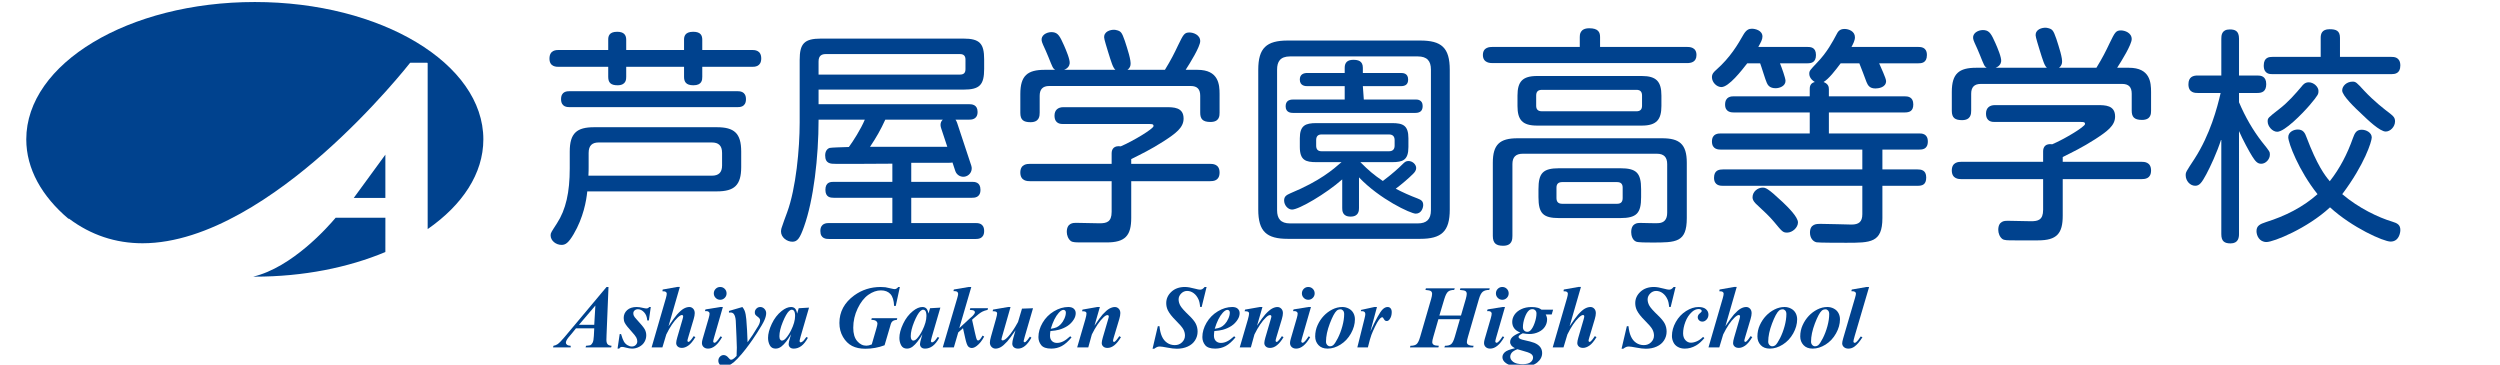 <?xml version="1.0" encoding="utf-8"?>
<!-- Generator: Adobe Illustrator 16.0.3, SVG Export Plug-In . SVG Version: 6.00 Build 0)  -->
<!DOCTYPE svg PUBLIC "-//W3C//DTD SVG 1.1//EN" "http://www.w3.org/Graphics/SVG/1.1/DTD/svg11.dtd">
<svg version="1.1" id="レイヤー_1" xmlns="http://www.w3.org/2000/svg" xmlns:xlink="http://www.w3.org/1999/xlink" x="0px"
	 y="0px" width="368.504px" height="53.748px" viewBox="0 0 368.504 53.748" enable-background="new 0 0 368.504 53.748"
	 xml:space="preserve">
<path fill="#00428E" d="M212.166,46.506h3.186l0.706-2.434c0.095-0.334,0.142-0.588,0.142-0.764c0-0.171-0.059-0.302-0.174-0.392
	c-0.115-0.091-0.395-0.149-0.834-0.181l0.07-0.236h4.327l-0.071,0.236c-0.423,0-0.744,0.09-0.963,0.271
	c-0.218,0.18-0.404,0.535-0.559,1.065l-1.617,5.574c-0.107,0.363-0.16,0.625-0.16,0.783s0.057,0.278,0.173,0.358
	c0.149,0.112,0.421,0.172,0.815,0.181l-0.064,0.236h-4.244l0.096-0.236c0.412,0,0.715-0.08,0.909-0.241
	c0.194-0.16,0.374-0.521,0.536-1.081l0.752-2.595h-3.171l-0.747,2.595c-0.106,0.354-0.16,0.618-0.16,0.789
	c0,0.154,0.065,0.279,0.196,0.376c0.13,0.096,0.388,0.148,0.773,0.157l-0.063,0.236h-4.188l0.071-0.236
	c0.411,0,0.712-0.08,0.901-0.241c0.191-0.16,0.367-0.521,0.53-1.081l1.618-5.574c0.094-0.32,0.141-0.573,0.141-0.757
	c0-0.176-0.057-0.309-0.17-0.398c-0.113-0.091-0.384-0.149-0.813-0.181l0.071-0.236h4.257l-0.096,0.236
	c-0.395,0-0.691,0.085-0.893,0.254s-0.386,0.53-0.553,1.082L212.166,46.506z"/>
<path fill="#00428E" d="M221.836,45.254l-1.316,4.565c-0.072,0.26-0.109,0.432-0.109,0.513c0,0.048,0.02,0.092,0.059,0.133
	c0.038,0.041,0.078,0.061,0.121,0.061c0.073,0,0.146-0.033,0.219-0.096c0.193-0.158,0.424-0.445,0.693-0.86l0.219,0.127
	c-0.646,1.126-1.334,1.689-2.062,1.689c-0.278,0-0.499-0.078-0.665-0.234c-0.164-0.157-0.246-0.354-0.246-0.594
	c0-0.158,0.036-0.36,0.109-0.604l0.893-3.068c0.085-0.295,0.127-0.519,0.127-0.667c0-0.096-0.04-0.179-0.121-0.251
	c-0.082-0.072-0.193-0.109-0.334-0.109c-0.064,0-0.141,0.003-0.231,0.006l0.083-0.256l2.178-0.354H221.836z M221.438,42.301
	c0.266,0,0.489,0.092,0.672,0.275c0.183,0.185,0.272,0.407,0.272,0.667c0,0.263-0.093,0.485-0.276,0.668
	c-0.184,0.186-0.406,0.277-0.668,0.277c-0.256,0-0.477-0.092-0.661-0.277c-0.185-0.183-0.276-0.405-0.276-0.668
	c0-0.26,0.092-0.482,0.273-0.667C220.955,42.393,221.177,42.301,221.438,42.301"/>
<path fill="#00428E" d="M227.223,45.645h1.708l-0.205,0.707h-0.886c0.137,0.252,0.205,0.492,0.205,0.72
	c0,0.39-0.105,0.749-0.318,1.079c-0.211,0.328-0.523,0.593-0.938,0.788c-0.412,0.197-0.871,0.297-1.377,0.297
	c-0.133,0-0.279-0.011-0.439-0.029c-0.16-0.021-0.335-0.046-0.523-0.08c-0.283,0.145-0.461,0.26-0.533,0.346
	c-0.051,0.061-0.076,0.122-0.076,0.188c0,0.077,0.031,0.143,0.096,0.199c0.111,0.098,0.275,0.171,0.494,0.218
	c0.873,0.188,1.449,0.341,1.728,0.456c0.381,0.158,0.669,0.36,0.863,0.609c0.194,0.248,0.292,0.549,0.292,0.899
	c0,0.535-0.246,1.003-0.738,1.403c-0.492,0.398-1.254,0.6-2.285,0.6c-1.041,0-1.807-0.171-2.299-0.514
	c-0.355-0.248-0.533-0.543-0.533-0.887c0-0.261,0.117-0.503,0.35-0.725c0.234-0.223,0.733-0.42,1.5-0.591
	c-0.262-0.146-0.438-0.279-0.527-0.398c-0.123-0.163-0.186-0.332-0.186-0.507c0-0.287,0.114-0.54,0.344-0.758
	c0.229-0.218,0.613-0.436,1.152-0.649c-0.42-0.167-0.723-0.382-0.908-0.645c-0.188-0.263-0.28-0.571-0.28-0.921
	c0-0.372,0.112-0.728,0.337-1.063s0.557-0.608,0.996-0.817c0.438-0.21,0.942-0.315,1.512-0.315c0.363,0,0.688,0.041,0.97,0.122
	C226.861,45.419,227.03,45.508,227.223,45.645 M223.666,51.475c-0.406,0.159-0.684,0.33-0.832,0.515
	c-0.147,0.184-0.221,0.384-0.221,0.598c0,0.278,0.146,0.529,0.439,0.753c0.293,0.226,0.761,0.338,1.402,0.338
	c0.535,0,0.923-0.097,1.162-0.293c0.24-0.193,0.359-0.422,0.359-0.683c0-0.232-0.109-0.419-0.33-0.565
	c-0.221-0.145-0.643-0.297-1.268-0.456C224.088,51.604,223.85,51.537,223.666,51.475 M225.881,45.57
	c-0.209,0-0.387,0.067-0.533,0.205c-0.23,0.21-0.434,0.561-0.606,1.053c-0.174,0.492-0.26,0.959-0.26,1.399
	c0,0.209,0.062,0.375,0.183,0.497c0.122,0.122,0.273,0.184,0.453,0.184c0.176,0,0.326-0.061,0.455-0.181
	c0.244-0.234,0.457-0.609,0.637-1.127c0.18-0.515,0.27-0.981,0.27-1.401c0-0.189-0.059-0.341-0.174-0.456
	S226.048,45.57,225.881,45.57"/>
<path fill="#00428E" d="M233.033,42.301l-1.669,5.784c0.577-0.851,0.997-1.428,1.259-1.727c0.39-0.432,0.725-0.725,1.004-0.876
	c0.281-0.153,0.549-0.229,0.807-0.229c0.219,0,0.404,0.083,0.561,0.247s0.234,0.385,0.234,0.657c0,0.232-0.05,0.521-0.152,0.868
	l-0.816,2.735c-0.072,0.238-0.109,0.399-0.109,0.48c0,0.038,0.016,0.075,0.045,0.107c0.031,0.031,0.064,0.048,0.104,0.048
	c0.051,0,0.102-0.022,0.154-0.065c0.137-0.105,0.281-0.277,0.436-0.513c0.04-0.06,0.102-0.149,0.188-0.27l0.25,0.142
	c-0.369,0.607-0.717,1.024-1.047,1.252c-0.33,0.227-0.642,0.339-0.938,0.339c-0.266,0-0.473-0.067-0.623-0.205
	c-0.15-0.136-0.225-0.308-0.225-0.513c0-0.189,0.051-0.456,0.154-0.803l0.796-2.735c0.052-0.188,0.077-0.326,0.077-0.412
	c0-0.046-0.018-0.088-0.055-0.125c-0.036-0.036-0.078-0.054-0.125-0.054c-0.154,0-0.366,0.129-0.636,0.386
	c-0.557,0.526-1.112,1.353-1.669,2.479l-0.572,1.905h-1.592l2.105-7.255c0.086-0.308,0.129-0.528,0.129-0.661
	c0-0.106-0.043-0.189-0.129-0.251c-0.111-0.081-0.282-0.114-0.514-0.102l0.045-0.257l2.139-0.379H233.033z"/>
<path fill="#00428E" d="M246.985,42.301l-0.726,2.953h-0.213c-0.046-0.463-0.13-0.832-0.25-1.11
	c-0.18-0.403-0.418-0.713-0.716-0.931c-0.297-0.22-0.619-0.328-0.966-0.328c-0.334,0-0.626,0.128-0.877,0.382
	c-0.25,0.255-0.375,0.543-0.375,0.864c0,0.315,0.087,0.628,0.26,0.934c0.174,0.306,0.583,0.767,1.229,1.383
	c0.519,0.493,0.866,0.916,1.044,1.272c0.177,0.354,0.266,0.739,0.266,1.155c0,0.467-0.124,0.897-0.372,1.29
	c-0.248,0.395-0.608,0.699-1.082,0.915c-0.473,0.217-1.009,0.324-1.608,0.324c-0.368,0-0.831-0.054-1.39-0.164
	c-0.559-0.107-0.93-0.163-1.114-0.163c-0.146,0-0.276,0.023-0.392,0.068s-0.259,0.132-0.43,0.259h-0.251l0.777-3.319h0.244
	c0.055,0.582,0.173,1.077,0.353,1.486c0.18,0.41,0.437,0.729,0.771,0.958c0.334,0.229,0.715,0.342,1.143,0.342
	c0.424,0,0.778-0.139,1.063-0.42c0.284-0.279,0.427-0.608,0.427-0.985c0-0.32-0.08-0.629-0.241-0.925
	c-0.16-0.296-0.526-0.725-1.098-1.291c-0.571-0.563-0.967-1.069-1.185-1.514c-0.158-0.331-0.237-0.681-0.237-1.054
	c0-0.647,0.254-1.205,0.764-1.676c0.51-0.472,1.175-0.706,1.997-0.706c0.371,0,0.862,0.083,1.47,0.25
	c0.355,0.099,0.606,0.147,0.752,0.147c0.124,0,0.235-0.026,0.334-0.081c0.098-0.052,0.214-0.159,0.347-0.316H246.985z"/>
<path fill="#00428E" d="M251.037,49.66l0.192,0.173c-0.415,0.497-0.824,0.859-1.227,1.092c-0.534,0.308-1.089,0.462-1.662,0.462
	c-0.386,0-0.727-0.082-1.024-0.248c-0.298-0.164-0.517-0.395-0.658-0.692s-0.212-0.603-0.212-0.915c0-0.702,0.19-1.393,0.571-2.07
	c0.381-0.679,0.884-1.216,1.509-1.612c0.625-0.396,1.24-0.594,1.843-0.594c0.484,0,0.848,0.107,1.092,0.321s0.366,0.479,0.366,0.796
	c0,0.287-0.093,0.53-0.276,0.731c-0.184,0.202-0.39,0.303-0.616,0.303c-0.197,0-0.36-0.064-0.491-0.192
	c-0.131-0.129-0.196-0.281-0.196-0.456c0-0.232,0.116-0.433,0.347-0.604c0.158-0.12,0.238-0.225,0.238-0.314
	c0-0.077-0.032-0.14-0.097-0.188c-0.086-0.067-0.197-0.102-0.334-0.102c-0.359,0-0.697,0.146-1.015,0.437
	c-0.419,0.385-0.74,0.872-0.963,1.464c-0.223,0.591-0.334,1.15-0.334,1.683c0,0.419,0.113,0.754,0.341,1.005
	c0.227,0.25,0.496,0.375,0.809,0.375c0.274,0,0.57-0.071,0.89-0.212C250.447,50.161,250.75,49.946,251.037,49.66"/>
<path fill="#00428E" d="M255.995,42.301l-1.67,5.784c0.578-0.851,0.998-1.428,1.259-1.727c0.391-0.432,0.725-0.725,1.005-0.876
	c0.28-0.153,0.549-0.229,0.806-0.229c0.219,0,0.405,0.083,0.562,0.247s0.234,0.385,0.234,0.657c0,0.232-0.05,0.521-0.153,0.868
	l-0.815,2.735c-0.073,0.238-0.109,0.399-0.109,0.48c0,0.038,0.015,0.075,0.045,0.107c0.03,0.031,0.064,0.048,0.103,0.048
	c0.052,0,0.103-0.022,0.154-0.065c0.137-0.105,0.282-0.277,0.437-0.513c0.038-0.06,0.101-0.149,0.187-0.27l0.25,0.142
	c-0.368,0.607-0.717,1.024-1.047,1.252c-0.329,0.227-0.641,0.339-0.938,0.339c-0.265,0-0.473-0.067-0.622-0.205
	c-0.15-0.136-0.225-0.308-0.225-0.513c0-0.189,0.051-0.456,0.153-0.803l0.797-2.735c0.051-0.188,0.077-0.326,0.077-0.412
	c0-0.046-0.019-0.088-0.055-0.125c-0.037-0.036-0.078-0.054-0.126-0.054c-0.153,0-0.365,0.129-0.635,0.386
	c-0.557,0.526-1.113,1.353-1.67,2.479l-0.571,1.905h-1.593l2.106-7.255c0.086-0.308,0.128-0.528,0.128-0.661
	c0-0.106-0.042-0.189-0.128-0.251c-0.111-0.081-0.282-0.114-0.514-0.102l0.045-0.257l2.138-0.379H255.995z"/>
<path fill="#00428E" d="M263.046,45.253c0.338,0,0.656,0.078,0.953,0.235c0.298,0.156,0.522,0.374,0.675,0.652
	c0.151,0.277,0.228,0.586,0.228,0.924c0,0.694-0.193,1.387-0.581,2.081c-0.388,0.692-0.897,1.24-1.531,1.64
	c-0.634,0.4-1.271,0.601-1.913,0.601c-0.583,0-1.033-0.174-1.352-0.521c-0.319-0.346-0.479-0.77-0.479-1.271
	c0-0.596,0.118-1.152,0.356-1.674c0.237-0.519,0.539-0.973,0.905-1.36c0.365-0.387,0.786-0.701,1.262-0.944
	C262.044,45.375,262.536,45.253,263.046,45.253 M262.782,45.595c-0.227,0-0.415,0.065-0.564,0.198c-0.3,0.271-0.638,0.9-1.015,1.892
	s-0.565,1.885-0.565,2.681c0,0.197,0.061,0.359,0.18,0.488c0.12,0.128,0.262,0.191,0.424,0.191c0.167,0,0.314-0.052,0.443-0.153
	c0.188-0.154,0.42-0.5,0.693-1.037c0.274-0.537,0.499-1.13,0.675-1.779c0.175-0.647,0.263-1.242,0.263-1.781
	c0-0.222-0.054-0.395-0.16-0.517C263.048,45.656,262.924,45.595,262.782,45.595"/>
<path fill="#00428E" d="M269.358,45.253c0.338,0,0.656,0.078,0.953,0.235c0.298,0.156,0.522,0.374,0.675,0.652
	c0.151,0.277,0.228,0.586,0.228,0.924c0,0.694-0.193,1.387-0.581,2.081c-0.388,0.692-0.897,1.24-1.531,1.64
	c-0.634,0.4-1.271,0.601-1.913,0.601c-0.583,0-1.033-0.174-1.352-0.521c-0.319-0.346-0.479-0.77-0.479-1.271
	c0-0.596,0.118-1.152,0.356-1.674c0.237-0.519,0.539-0.973,0.905-1.36c0.365-0.387,0.786-0.701,1.262-0.944
	C268.356,45.375,268.849,45.253,269.358,45.253 M269.095,45.595c-0.227,0-0.415,0.065-0.564,0.198c-0.3,0.271-0.638,0.9-1.015,1.892
	s-0.565,1.885-0.565,2.681c0,0.197,0.061,0.359,0.18,0.488c0.12,0.128,0.262,0.191,0.424,0.191c0.167,0,0.314-0.052,0.443-0.153
	c0.188-0.154,0.42-0.5,0.693-1.037c0.274-0.537,0.499-1.13,0.675-1.779c0.175-0.647,0.263-1.242,0.263-1.781
	c0-0.222-0.054-0.395-0.16-0.517C269.36,45.656,269.236,45.595,269.095,45.595"/>
<path fill="#00428E" d="M275.509,42.301l-2.125,7.229c-0.124,0.429-0.186,0.697-0.186,0.803c0,0.057,0.018,0.104,0.054,0.143
	c0.037,0.038,0.076,0.057,0.119,0.057c0.077,0,0.149-0.03,0.219-0.089c0.205-0.167,0.434-0.45,0.687-0.848l0.251,0.114
	c-0.407,0.652-0.808,1.115-1.201,1.395c-0.27,0.188-0.557,0.282-0.86,0.282c-0.282,0-0.507-0.076-0.674-0.229
	c-0.167-0.151-0.251-0.335-0.251-0.548c0-0.159,0.052-0.413,0.155-0.765l1.732-5.92c0.095-0.325,0.143-0.541,0.143-0.648
	c0-0.103-0.046-0.184-0.136-0.244c-0.12-0.086-0.302-0.122-0.546-0.108l0.07-0.244l2.164-0.379H275.509z"/>
<path fill="#00428E" d="M108.682,13.443H83.976c-0.37,0-1.275,0-1.275,1.176c0,1.174,0.94,1.174,1.275,1.174h24.706
	c0.369,0,1.275,0,1.275-1.174C109.957,13.443,109.018,13.443,108.682,13.443"/>
<path fill="#00428E" d="M110.834,7.367h-7.318v-1.51c0-0.636-0.235-1.174-1.344-1.174c-1.275,0-1.342,0.772-1.342,1.174v1.51h-8.525
	v-1.51c0-0.738-0.37-1.174-1.342-1.174c-1.243,0-1.31,0.739-1.31,1.174v1.51h-7.284c-0.368,0-1.376,0-1.376,1.275
	c0,1.209,1.008,1.209,1.376,1.209h7.284v1.477c0,0.873,0.404,1.242,1.376,1.242c1.276,0,1.276-0.906,1.276-1.242V9.851h8.525v1.477
	c0,0.705,0.268,1.242,1.376,1.242c1.275,0,1.31-0.804,1.31-1.242V9.851h7.318c0.401,0,1.374,0,1.374-1.242
	S111.201,7.367,110.834,7.367"/>
<path fill="#00428E" d="M105.663,18.752h-18.09c-2.552,0-3.592,0.872-3.592,3.591v2.479c0,3.524-0.57,6.075-1.88,8.088
	c-0.838,1.31-0.94,1.41-0.94,1.778c0,0.807,0.806,1.41,1.611,1.41c0.571,0,1.008-0.27,1.779-1.577
	c1.444-2.448,1.88-4.935,2.014-6.311h19.098c2.586,0,3.592-0.905,3.592-3.591v-2.277C109.254,19.625,108.214,18.752,105.663,18.752
	 M106.436,24.385c0,1.041-0.504,1.511-1.512,1.511H86.732c0.034-0.705,0.034-0.773,0.034-1.276v-2.075
	c0-1.108,0.536-1.544,1.477-1.544h16.68c0.975,0,1.512,0.436,1.512,1.544V24.385z"/>
<path fill="#00428E" d="M142.011,5.688h-20.984c-2.483,0-3.154,0.739-3.154,3.156v9.231c0,3.826-0.538,9.667-1.847,13.225
	c-0.134,0.369-0.738,1.979-0.838,2.349c-0.034,0.135-0.067,0.337-0.067,0.47c0,0.873,0.872,1.511,1.677,1.511
	c0.739,0,1.108-0.504,1.713-2.214c1.408-3.928,2.147-10.206,2.147-15.777h6.814c-0.57,1.378-1.746,3.223-2.349,4.028
	c-0.941,0.035-2.517,0.068-2.819,0.135c-0.337,0.1-0.672,0.437-0.672,1.108c0,1.241,0.839,1.241,1.543,1.241
	c1.109,0,6.881,0.008,8.36-0.025v2.677h-8.628c-0.47,0-1.241,0.033-1.241,1.176c0,1.106,0.738,1.174,1.241,1.174h8.628v3.725h-9.305
	c-0.369,0-1.309,0-1.309,1.176c0,1.174,0.908,1.174,1.309,1.174h21.56c0.336,0,1.275,0,1.275-1.174c0-1.176-0.905-1.176-1.275-1.176
	h-9.471v-3.725h8.929c0.369,0,1.275,0,1.275-1.174c0-1.176-0.873-1.176-1.275-1.176h-8.929v-2.81h5.612
	c0.117,0,0.288-0.004,0.467-0.041l0.414,1.252c0.216,0.65,0.918,1.005,1.57,0.789c0.651-0.215,1.006-0.918,0.789-1.571l-2.085-6.299
	c-0.065-0.196-0.147-0.355-0.243-0.484h1.979c0.336,0,1.275,0,1.275-1.14c0-1.107-0.872-1.141-1.275-1.141h-22.164v-2.149h21.353
	c2.383,0,3.054-0.671,3.054-3.055V8.744C145.065,6.427,144.428,5.688,142.011,5.688 M130.493,17.638h6.037h0.867h1.574
	c-0.322,0.293-0.425,0.717-0.244,1.264l0.906,2.74h-11.366l-0.022-0.009C129.151,20.291,129.822,19.115,130.493,17.638
	 M142.313,10.187c0,0.538-0.234,0.806-0.806,0.806h-20.849V9.046c0-0.907,0.537-1.075,1.075-1.075h19.774
	c0.572,0,0.806,0.302,0.806,0.806V10.187z"/>
<path fill="#00428E" d="M176.512,10.292h-1.746c0.639-0.974,2.147-3.425,2.147-4.229c0-0.94-1.04-1.276-1.578-1.276
	c-0.771,0-0.905,0.302-1.677,1.879c-0.571,1.209-1.041,2.148-1.947,3.626h-5.527c0.211-0.144,0.385-0.357,0.453-0.69
	c0.133-0.659-0.457-2.406-0.836-3.579c-0.457-1.291-0.563-1.45-1.385-1.616c-0.361-0.073-1.482,0.042-1.648,0.864
	c-0.061,0.297-0.002,0.514,0.553,2.338c0.508,1.627,0.72,2.354,1.09,2.683h-7.572c0.559-0.202,0.787-0.586,0.832-0.932
	c0.072-0.565-0.525-1.962-0.84-2.678c-0.58-1.292-0.849-1.834-1.614-1.934c-0.698-0.089-1.591,0.27-1.681,0.971
	c-0.042,0.331,0.144,0.726,0.223,0.908c0.108,0.215,0.686,1.507,0.785,1.791c0.594,1.48,0.659,1.693,1.005,1.874h-1.559
	c-2.518,0-3.592,0.839-3.592,3.558v2.785c0,1.041,0.469,1.377,1.51,1.377c1.31,0,1.343-0.941,1.343-1.408v-2.486
	c0-0.94,0.436-1.443,1.409-1.443h20.845c0.973,0,1.409,0.47,1.409,1.443v2.486c0,0.904,0.337,1.375,1.511,1.375
	c1.343,0,1.343-0.94,1.343-1.375V13.85C179.767,12.473,179.633,10.292,176.512,10.292"/>
<path fill="#00428E" d="M178.355,24.154h-11.611v-0.706c1.409-0.704,2.886-1.409,4.765-2.616c1.813-1.176,2.954-2.014,2.954-3.357
	c0-1.678-1.478-1.678-2.618-1.678h-15.1c-0.804,0-1.309,0.435-1.309,1.242c0,1.241,0.941,1.241,1.277,1.241h12.649
	c0.436,0,0.671,0,0.671,0.302c0,0.404-3.088,2.25-4.833,2.988c-0.974-0.135-1.342,0.369-1.342,1.04v1.544h-12.051
	c-0.402,0-1.41,0.033-1.41,1.275c0,1.276,1.074,1.276,1.41,1.276h12.051v4.53c0,1.51-0.771,1.679-1.779,1.679
	c-0.101,0-3.391-0.067-3.457-0.067c-0.403,0-1.375,0-1.375,1.343c0,0.47,0.199,1.041,0.601,1.342
	c0.303,0.202,0.707,0.202,1.848,0.202h3.424c2.752,0,3.625-1.007,3.625-3.625v-5.403h11.611c0.471,0,1.411-0.033,1.411-1.276
	C179.767,24.154,178.727,24.154,178.355,24.154"/>
<path fill="#00428E" d="M190.611,16.645h17.984c0.871,0,1.106-0.435,1.106-1.037c0-0.937-0.837-0.937-0.962-0.937h-7.711
	l-0.142-1.973h5.606c0.637,0,1.07-0.235,1.07-0.97c0-0.937-0.735-0.97-1.07-0.97h-5.606v-0.77c0-1.003-0.702-1.17-1.403-1.17
	c-0.871,0-1.272,0.401-1.272,1.17v0.77h-5.513c-0.502,0-1.104,0.168-1.104,0.97c0,0.97,0.869,0.97,1.104,0.97h5.513v1.973h-7.601
	c-0.668,0-1.104,0.268-1.104,1.004C189.508,16.611,190.311,16.645,190.611,16.645"/>
<path fill="#00428E" d="M209.349,5.975h-19.531c-3.144,0-4.349,1.104-4.349,4.315v20.602c0,3.244,1.239,4.313,4.349,4.313h19.531
	c3.111,0,4.349-1.069,4.349-4.313V10.29C213.697,7.012,212.46,5.975,209.349,5.975 M210.921,30.992c0,1.338-0.636,1.939-1.94,1.939
	h-18.828c-1.371,0-1.908-0.701-1.908-1.939V10.256c0-1.137,0.436-1.94,1.908-1.94h18.828c1.371,0,1.94,0.669,1.94,1.94V30.992z"/>
<path fill="#00428E" d="M208.947,29.253c-1.07-0.4-2.273-0.936-3.211-1.437c0.938-0.704,1.907-1.539,2.575-2.208
	c0.233-0.234,0.437-0.502,0.437-0.836c0-0.536-0.537-1.038-1.139-1.038c-0.368,0-0.535,0.134-0.902,0.502
	c-0.535,0.536-1.572,1.472-2.876,2.442c-1.371-0.937-2.074-1.538-3.312-2.777h4.676c1.605,0,2.408-0.3,2.408-2.24v-1.275
	c0-1.906-0.803-2.24-2.408-2.24h-11.157c-1.605,0-2.442,0.334-2.442,2.24v1.275c0,1.973,0.871,2.24,2.442,2.24h3.706
	c-1.271,1.105-3.177,2.777-7.525,4.583c-0.602,0.267-0.937,0.468-0.937,1.07c0,0.701,0.569,1.338,1.171,1.338
	c1.003,0,5.016-2.34,7.393-4.448v4.213c0,0.368,0,1.271,1.236,1.271s1.236-0.938,1.236-1.271v-4.514
	c3.044,3.211,7.626,5.35,8.361,5.35c0.87,0,1.104-0.903,1.104-1.271C209.783,29.622,209.451,29.455,208.947,29.253 M194.809,22.296
	c-0.604,0-0.804-0.334-0.804-0.835v-0.808c0-0.568,0.267-0.836,0.804-0.836h9.925c0.602,0,0.836,0.336,0.836,0.836v0.808
	c0,0.534-0.267,0.835-0.836,0.835H194.809z"/>
<path fill="#00428E" d="M315.66,23.851h-11.611v-0.705c1.408-0.705,2.885-1.41,4.766-2.617c1.811-1.176,2.953-2.014,2.953-3.358
	c0-1.677-1.477-1.677-2.619-1.677h-15.1c-0.805,0-1.309,0.435-1.309,1.242c0,1.241,0.941,1.241,1.277,1.241h12.648
	c0.436,0,0.672,0,0.672,0.302c0,0.404-3.089,2.25-4.834,2.988c-0.975-0.135-1.344,0.37-1.344,1.04v1.544h-12.049
	c-0.402,0-1.412,0.035-1.412,1.277c0,1.275,1.076,1.275,1.412,1.275h12.049v4.53c0,1.51-0.771,1.678-1.778,1.678
	c-0.101,0-3.39-0.066-3.458-0.066c-0.402,0-1.375,0-1.375,1.343c0,0.47,0.201,1.041,0.604,1.341
	c0.303,0.203,0.707,0.203,1.846,0.203h3.424c2.754,0,3.627-1.008,3.627-3.626v-5.402h11.611c0.471,0,1.41-0.034,1.41-1.275
	C317.07,23.851,316.029,23.851,315.66,23.851"/>
<path fill="#00428E" d="M313.814,9.989h-1.744c0.637-0.974,2.147-3.424,2.147-4.229c0-0.94-1.04-1.276-1.579-1.276
	c-0.771,0-0.904,0.302-1.676,1.879c-0.572,1.209-1.041,2.148-1.948,3.626h-5.526c0.211-0.144,0.383-0.356,0.451-0.69
	c0.134-0.658-0.457-2.406-0.834-3.578c-0.457-1.292-0.563-1.45-1.386-1.616c-0.362-0.074-1.481,0.041-1.647,0.865
	c-0.061,0.295-0.002,0.512,0.553,2.337c0.508,1.626,0.719,2.354,1.09,2.682h-7.574c0.563-0.202,0.791-0.585,0.832-0.932
	c0.074-0.565-0.525-1.962-0.838-2.678c-0.58-1.291-0.85-1.834-1.615-1.934c-0.699-0.089-1.59,0.27-1.68,0.971
	c-0.043,0.332,0.143,0.727,0.223,0.908c0.107,0.215,0.686,1.508,0.783,1.791c0.594,1.48,0.66,1.693,1.008,1.874h-1.56
	c-2.519,0-3.595,0.839-3.595,3.558v2.785c0,1.041,0.471,1.377,1.512,1.377c1.309,0,1.344-0.941,1.344-1.408v-2.486
	c0-0.94,0.436-1.443,1.408-1.443h20.846c0.973,0,1.409,0.47,1.409,1.443v2.486c0,0.905,0.335,1.375,1.51,1.375
	c1.343,0,1.343-0.94,1.343-1.375v-2.754C317.07,12.17,316.938,9.989,313.814,9.989"/>
<path fill="#00428E" d="M348.484,13.369c-1.102-1.203-1.237-1.337-1.705-1.337c-0.868,0-1.538,0.636-1.538,1.305
	c0,0.768,1.974,2.641,2.876,3.477c0.87,0.836,2.676,2.576,3.545,2.576c0.668,0,1.371-0.703,1.371-1.505
	c0-0.536-0.267-0.769-0.636-1.071C351.396,16.046,349.957,14.942,348.484,13.369"/>
<path fill="#00428E" d="M339.275,12.734c-0.938,1.104-1.975,2.309-3.278,3.312c-1.705,1.336-1.739,1.336-1.739,1.872
	c0,0.703,0.702,1.505,1.405,1.505c1.104,0,3.712-2.675,4.749-3.879c1.336-1.572,1.336-1.706,1.336-2.14
	c0-0.603-0.701-1.272-1.438-1.272C339.776,12.132,339.476,12.466,339.275,12.734"/>
<path fill="#00428E" d="M334.951,10.928h17.557c0.468,0,1.305-0.067,1.305-1.27c0-1.271-0.971-1.271-1.305-1.271h-7.592v-2.81
	c0-1.069-0.602-1.271-1.538-1.271c-1.171,0-1.304,0.737-1.304,1.271v2.81h-7.123c-0.434,0-1.271,0.033-1.271,1.271
	C333.68,10.928,334.584,10.928,334.951,10.928"/>
<path fill="#00428E" d="M334.584,22.8c0-0.435,0-0.435-1.205-1.939c-1.27-1.639-2.408-3.579-3.344-5.786v-1.371h2.708
	c0.67,0,1.304-0.2,1.304-1.304c0-1.205-0.834-1.271-1.304-1.271h-2.708V5.711c0-1.204-0.635-1.372-1.371-1.372
	c-1.205,0-1.238,0.903-1.238,1.372v5.418h-3.477c-0.637,0-1.371,0.167-1.371,1.304c0,1.271,1.002,1.271,1.371,1.271h3.377
	c-0.502,2.175-1.539,6.119-3.846,9.699c-1.271,1.939-1.305,1.974-1.305,2.441c0,0.802,0.636,1.538,1.404,1.538
	c0.637,0,0.971-0.469,1.64-1.705c0.601-1.138,1.538-3.111,2.206-5.184v14.012c0,1.07,0.469,1.372,1.371,1.372
	c1.137,0,1.238-0.87,1.238-1.372V19.322c0.535,1.238,1.537,3.077,1.939,3.712c0.469,0.736,0.769,1.104,1.338,1.104
	C333.98,24.139,334.584,23.468,334.584,22.8"/>
<path fill="#00428E" d="M352.608,32.666c-2.007-0.602-4.915-1.973-7.358-4.047c3.313-4.413,4.35-7.791,4.35-8.359
	c0-0.703-0.805-1.137-1.473-1.137c-0.803,0-1.037,0.501-1.304,1.236c-0.804,2.276-1.907,4.449-3.411,6.355
	c-0.735-0.869-1.873-2.374-3.444-6.521c-0.202-0.569-0.47-1.104-1.271-1.104c-0.57,0-1.404,0.335-1.404,1.138
	c0,0.835,1.537,4.915,4.313,8.392c-2.174,1.942-4.816,3.245-7.592,4.115c-0.935,0.301-1.404,0.568-1.404,1.337
	c0,0.636,0.402,1.604,1.472,1.604c1.037,0,6.021-2.006,9.364-5.114c3.244,2.975,7.892,5.048,8.93,5.048
	c1.236,0,1.438-1.305,1.438-1.705C353.813,33.134,353.379,32.9,352.608,32.666"/>
<g>
	<path fill="#00428E" d="M56.803,37.076c0-1.942,0.002-4.126,0.004-4.986h-7.328c-1.191,1.418-6.432,7.32-12.147,8.685
		c0.077,0.001,0.152,0.004,0.229,0.004c7.153,0,13.781-1.343,19.235-3.628C56.796,37.125,56.803,37.102,56.803,37.076z"/>
	<polygon fill="#00428E" points="52.146,29.172 56.804,29.172 56.804,22.799 	"/>
	<path fill="#00428E" d="M37.56,0.297c-18.606,0-33.687,9.062-33.687,20.242c0,4.365,2.307,8.403,6.217,11.709
		c0.032-0.021,0.076-0.025,0.107-0.001c3.2,2.397,6.837,3.61,10.809,3.61c9.667,0,19.87-7.221,26.726-13.281
		c7.435-6.57,12.647-13.229,12.7-13.295c0.017-0.022,0.043-0.035,0.071-0.035h2.448c0.049,0,0.088,0.039,0.088,0.09V33.77
		c5.109-3.548,8.208-8.17,8.208-13.231C71.247,9.359,56.164,0.297,37.56,0.297z"/>
</g>
<path fill="#00428E" d="M186.086,45.254l-0.797,2.755c0.535-0.806,0.936-1.355,1.201-1.651c0.39-0.427,0.726-0.718,1.008-0.873
	c0.283-0.154,0.549-0.23,0.797-0.23c0.223,0,0.412,0.083,0.571,0.248c0.158,0.164,0.237,0.38,0.237,0.645
	c0,0.24-0.051,0.531-0.154,0.873l-0.822,2.742c-0.068,0.239-0.102,0.395-0.102,0.469c0,0.043,0.016,0.081,0.048,0.115
	s0.065,0.052,0.099,0.052c0.043,0,0.088-0.018,0.136-0.052c0.149-0.124,0.302-0.3,0.456-0.527c0.038-0.059,0.1-0.148,0.186-0.269
	l0.244,0.146c-0.629,1.059-1.291,1.586-1.984,1.586c-0.266,0-0.473-0.067-0.622-0.205c-0.149-0.136-0.226-0.308-0.226-0.513
	c0-0.18,0.052-0.448,0.154-0.803l0.803-2.742c0.056-0.18,0.084-0.312,0.084-0.398c0-0.047-0.02-0.089-0.059-0.125
	c-0.038-0.036-0.083-0.055-0.135-0.055c-0.162,0-0.359,0.112-0.59,0.334c-0.591,0.565-1.162,1.407-1.715,2.524l-0.526,1.905h-1.638
	l1.201-4.121c0.115-0.406,0.174-0.695,0.174-0.866c0-0.073-0.018-0.134-0.052-0.185c-0.034-0.049-0.09-0.088-0.167-0.114
	c-0.077-0.028-0.223-0.042-0.437-0.042l0.07-0.244l2.164-0.379H186.086z"/>
<path fill="#00428E" d="M193.238,45.254l-1.316,4.565c-0.072,0.26-0.109,0.432-0.109,0.513c0,0.048,0.02,0.092,0.059,0.133
	c0.038,0.041,0.078,0.061,0.121,0.061c0.073,0,0.146-0.033,0.219-0.096c0.193-0.158,0.424-0.445,0.693-0.86l0.219,0.127
	c-0.646,1.126-1.334,1.689-2.062,1.689c-0.278,0-0.499-0.078-0.665-0.234c-0.164-0.157-0.246-0.354-0.246-0.594
	c0-0.158,0.036-0.36,0.109-0.604l0.892-3.068c0.086-0.295,0.128-0.519,0.128-0.667c0-0.096-0.04-0.179-0.121-0.251
	c-0.082-0.072-0.193-0.109-0.334-0.109c-0.064,0-0.141,0.003-0.231,0.006l0.083-0.256l2.178-0.354H193.238z M192.84,42.301
	c0.266,0,0.489,0.092,0.672,0.275c0.182,0.185,0.272,0.407,0.272,0.667c0,0.263-0.093,0.485-0.276,0.668
	c-0.184,0.186-0.406,0.277-0.668,0.277c-0.256,0-0.477-0.092-0.661-0.277c-0.185-0.183-0.277-0.405-0.277-0.668
	c0-0.26,0.093-0.482,0.274-0.667C192.357,42.393,192.579,42.301,192.84,42.301"/>
<path fill="#00428E" d="M197.861,45.253c0.338,0,0.656,0.078,0.953,0.235c0.298,0.156,0.522,0.374,0.674,0.652
	c0.152,0.277,0.229,0.586,0.229,0.924c0,0.694-0.193,1.387-0.581,2.081c-0.388,0.692-0.897,1.24-1.531,1.64
	c-0.634,0.4-1.271,0.601-1.913,0.601c-0.582,0-1.033-0.174-1.352-0.521c-0.319-0.346-0.479-0.77-0.479-1.271
	c0-0.596,0.119-1.152,0.355-1.674c0.238-0.519,0.54-0.973,0.906-1.36c0.365-0.387,0.786-0.701,1.262-0.944
	C196.859,45.375,197.352,45.253,197.861,45.253 M197.598,45.595c-0.227,0-0.415,0.065-0.564,0.198c-0.3,0.271-0.639,0.9-1.015,1.892
	c-0.377,0.991-0.565,1.885-0.565,2.681c0,0.197,0.061,0.359,0.18,0.488c0.12,0.128,0.262,0.191,0.424,0.191
	c0.168,0,0.314-0.052,0.443-0.153c0.188-0.154,0.42-0.5,0.693-1.037s0.498-1.13,0.674-1.779c0.176-0.647,0.264-1.242,0.264-1.781
	c0-0.222-0.055-0.395-0.16-0.517C197.863,45.656,197.739,45.595,197.598,45.595"/>
<path fill="#00428E" d="M202.966,45.254l-0.97,3.607c0.797-1.758,1.396-2.841,1.798-3.248c0.235-0.239,0.484-0.359,0.745-0.359
	c0.18,0,0.324,0.064,0.436,0.195s0.168,0.316,0.168,0.557c0,0.415-0.102,0.764-0.303,1.046c-0.128,0.18-0.271,0.269-0.43,0.269
	c-0.171,0-0.298-0.079-0.385-0.236c-0.086-0.158-0.146-0.251-0.18-0.279c-0.035-0.028-0.071-0.042-0.108-0.042
	c-0.044,0-0.089,0.013-0.136,0.039c-0.095,0.052-0.218,0.177-0.369,0.376c-0.152,0.198-0.34,0.531-0.563,0.998
	s-0.396,0.86-0.52,1.184c-0.125,0.324-0.298,0.939-0.521,1.846h-1.554l1.06-4.257c0.077-0.315,0.116-0.525,0.116-0.629
	c0-0.116-0.021-0.206-0.062-0.269c-0.041-0.065-0.097-0.111-0.167-0.143c-0.07-0.029-0.217-0.045-0.439-0.045l0.057-0.186
	l1.939-0.424H202.966z"/>
<path fill="#00428E" d="M177.852,42.301l-0.726,2.953h-0.213c-0.046-0.463-0.13-0.832-0.25-1.11
	c-0.18-0.403-0.418-0.713-0.716-0.931c-0.297-0.22-0.619-0.328-0.966-0.328c-0.334,0-0.626,0.128-0.877,0.382
	c-0.25,0.255-0.375,0.543-0.375,0.864c0,0.315,0.087,0.628,0.26,0.934c0.174,0.306,0.583,0.767,1.229,1.383
	c0.519,0.493,0.866,0.916,1.044,1.272c0.177,0.354,0.266,0.739,0.266,1.155c0,0.467-0.124,0.897-0.372,1.29
	c-0.248,0.395-0.608,0.699-1.082,0.915c-0.473,0.217-1.009,0.324-1.608,0.324c-0.368,0-0.831-0.054-1.39-0.164
	c-0.559-0.107-0.93-0.163-1.114-0.163c-0.146,0-0.276,0.023-0.392,0.068s-0.259,0.132-0.43,0.259h-0.251l0.777-3.319h0.244
	c0.055,0.582,0.173,1.077,0.353,1.486c0.18,0.41,0.437,0.729,0.771,0.958c0.334,0.229,0.715,0.342,1.143,0.342
	c0.424,0,0.778-0.139,1.063-0.42c0.284-0.279,0.427-0.608,0.427-0.985c0-0.32-0.08-0.629-0.241-0.925
	c-0.16-0.296-0.526-0.725-1.098-1.291c-0.571-0.563-0.967-1.069-1.185-1.514c-0.158-0.331-0.237-0.681-0.237-1.054
	c0-0.647,0.254-1.205,0.764-1.676c0.51-0.472,1.175-0.706,1.997-0.706c0.371,0,0.862,0.083,1.47,0.25
	c0.355,0.099,0.606,0.147,0.752,0.147c0.124,0,0.235-0.026,0.334-0.081c0.098-0.052,0.214-0.159,0.347-0.316H177.852z"/>
<path fill="#00428E" d="M178.994,48.799c-0.039,0.277-0.057,0.507-0.057,0.687c0,0.321,0.094,0.578,0.278,0.771
	c0.187,0.191,0.437,0.289,0.748,0.289c0.3,0,0.601-0.072,0.901-0.219c0.303-0.145,0.653-0.399,1.051-0.764l0.193,0.173
	c-0.494,0.595-0.973,1.02-1.438,1.271c-0.468,0.253-0.981,0.379-1.548,0.379c-0.715,0-1.211-0.171-1.483-0.515
	c-0.274-0.342-0.409-0.737-0.409-1.187c0-0.702,0.202-1.405,0.612-2.107c0.408-0.7,0.965-1.264,1.668-1.688
	c0.705-0.424,1.412-0.636,2.123-0.636c0.358,0,0.631,0.086,0.813,0.257c0.186,0.172,0.278,0.388,0.278,0.647
	c0,0.313-0.09,0.618-0.271,0.912c-0.248,0.403-0.561,0.728-0.937,0.974c-0.377,0.245-0.799,0.434-1.266,0.562
	C179.941,48.692,179.521,48.756,178.994,48.799 M179.052,48.465c0.377-0.057,0.67-0.132,0.877-0.229
	c0.207-0.095,0.411-0.25,0.608-0.461c0.201-0.212,0.373-0.479,0.519-0.803s0.22-0.626,0.22-0.908c0-0.12-0.035-0.214-0.101-0.283
	c-0.065-0.068-0.151-0.103-0.254-0.103c-0.205,0-0.437,0.143-0.693,0.431C179.757,46.631,179.365,47.417,179.052,48.465"/>
<g>
	<path fill="#00428E" d="M248.669,6.919c0.34,0,1.394,0,1.394,1.19c0,1.054-0.816,1.19-1.394,1.19h-28.66
		c-0.306,0-1.428,0-1.428-1.19s1.055-1.19,1.428-1.19h12.852V5.458c0-0.306,0-1.292,1.394-1.292c1.326,0,1.598,0.578,1.598,1.292
		v1.461H248.669z M224.463,22.66c-1.054,0-1.53,0.51-1.53,1.53v10.573c0,0.511-0.033,1.462-1.359,1.462
		c-1.021,0-1.53-0.34-1.53-1.462V23.985c0-2.686,1.021-3.604,3.638-3.604h21.316c2.516,0,3.638,0.816,3.638,3.604v8.16
		c0,3.604-1.564,3.604-5.134,3.604c-0.782,0-2.04,0-2.346-0.136c-0.544-0.238-0.714-0.918-0.714-1.395
		c0-1.359,0.986-1.359,1.326-1.359c0.441,0,2.277,0.068,2.651,0.034c0.85-0.034,1.326-0.51,1.326-1.53v-7.173
		c0-1.02-0.477-1.53-1.53-1.53H224.463z M244.895,15.622c0,2.006-0.714,2.89-2.89,2.89H226.57c-2.176,0-2.89-0.85-2.89-2.89v-1.53
		c0-2.04,0.714-2.89,2.89-2.89h15.435c2.143,0,2.89,0.816,2.89,2.89V15.622z M242.039,14.092c0-0.544-0.238-0.85-0.815-0.85h-13.938
		c-0.646,0-0.851,0.34-0.851,0.85v1.496c0,0.476,0.204,0.816,0.851,0.816h13.938c0.544,0,0.815-0.272,0.815-0.816V14.092z
		 M241.903,29.051c0,2.38-0.646,3.094-3.094,3.094h-8.976c-2.379,0-3.06-0.68-3.06-3.094v-1.156c0-2.38,0.646-3.094,3.06-3.094
		h8.976c2.38,0,3.094,0.646,3.094,3.094V29.051z M239.184,27.657c0-0.476-0.204-0.816-0.816-0.816h-8.091
		c-0.578,0-0.85,0.272-0.85,0.816v1.53c0,0.544,0.237,0.851,0.85,0.851h8.091c0.612,0,0.816-0.341,0.816-0.851V27.657z"/>
	<path fill="#00428E" d="M257.546,9.333c-0.816,1.054-2.72,3.501-3.808,3.501c-0.681,0-1.395-0.68-1.395-1.462
		c0-0.51,0.307-0.782,0.646-1.088c2.073-1.835,3.161-3.706,4.012-5.201c0.407-0.68,0.781-0.85,1.224-0.85
		c0.476,0,1.563,0.238,1.563,1.156c0,0.442-0.237,0.85-0.611,1.53h7.207c0.441,0,1.292,0,1.292,1.19
		c0,1.122-0.714,1.224-1.292,1.224h-4.012c0.238,0.578,0.816,2.176,0.816,2.583c0,0.782-0.885,1.088-1.462,1.088
		c-0.884,0-1.156-0.476-1.292-0.782c-0.204-0.408-0.816-2.482-0.986-2.89H257.546z M282.737,6.919c0.374,0,1.292,0,1.292,1.19
		s-0.816,1.224-1.292,1.224h-5.746c0.238,0.578,1.021,2.21,1.021,2.618c0,0.952-1.156,1.088-1.564,1.088
		c-0.884,0-1.121-0.476-1.325-0.952c-0.17-0.442-0.884-2.38-1.054-2.754h-2.754c-0.816,1.088-1.734,2.278-2.516,2.754
		c0.68,0.271,0.781,0.68,0.781,1.054v1.054h11.151c0.476,0,1.292,0.068,1.292,1.19c0,0.986-0.544,1.19-1.292,1.19H269.58v3.094
		h13.293c0.374,0,1.292,0,1.292,1.19s-0.884,1.19-1.292,1.19h-5.405v2.923h5.167c0.51,0,1.292,0.068,1.292,1.19
		c0,1.088-0.611,1.224-1.292,1.224h-5.167v4.76c0,3.638-1.734,3.638-5.338,3.638c-0.714,0-4.012,0-4.352-0.068
		c-0.544-0.102-0.985-0.646-0.985-1.428c0-1.292,0.985-1.292,1.529-1.292c0.748,0,4.556,0.103,4.59,0.103
		c1.088,0,1.598-0.408,1.598-1.53v-4.182h-20.534c-0.374,0-1.325,0-1.325-1.19c0-1.156,0.815-1.224,1.325-1.224h20.534v-2.923
		h-20.84c-0.34,0-1.326,0-1.326-1.19s0.952-1.19,1.326-1.19h13.089v-3.094h-11.185c-0.307,0-1.292,0-1.292-1.156
		c0-1.224,0.951-1.224,1.325-1.224h11.151v-1.054c0-0.238,0-0.884,0.748-1.054c-0.782-0.476-0.816-1.054-0.816-1.224
		c0-0.442,0.136-0.544,1.122-1.598c1.496-1.53,2.346-3.162,2.89-4.182c0.204-0.408,0.442-0.816,1.19-0.816
		c0.611,0,1.529,0.34,1.529,1.224c0,0.476-0.271,0.986-0.51,1.428H282.737z M259.789,27.657c0.442,0,0.714,0,2.992,2.142
		c0.781,0.748,2.243,2.176,2.243,2.991c0,0.748-0.815,1.496-1.598,1.496c-0.646,0-0.748-0.17-1.938-1.598
		c-0.68-0.816-1.462-1.53-2.481-2.481c-0.272-0.238-0.681-0.646-0.681-1.122C258.327,28.201,259.144,27.657,259.789,27.657z"/>
</g>
<path fill="#00428E" d="M87.593,48.4h-2.696l-0.539,0.668l-0.618,0.739c-0.119,0.158-0.207,0.301-0.263,0.429
	c-0.042,0.1-0.064,0.198-0.064,0.296c0,0.104,0.055,0.198,0.163,0.285c0.11,0.088,0.291,0.14,0.543,0.152v0.237H81.52l0.063-0.237
	c0.232-0.038,0.437-0.12,0.616-0.244c0.241-0.171,0.584-0.525,1.035-1.06l6.17-7.364h0.289l-0.289,7.127
	c-0.013,0.372-0.019,0.596-0.019,0.674c0,0.292,0.059,0.502,0.176,0.635c0.118,0.134,0.314,0.21,0.588,0.232l-0.065,0.237h-3.769
	l0.071-0.237c0.372-0.034,0.587-0.065,0.642-0.09c0.12-0.061,0.229-0.187,0.328-0.376c0.097-0.191,0.158-0.521,0.179-0.992
	L87.593,48.4z M87.593,47.875l0.167-2.838l-2.42,2.838H87.593z"/>
<path fill="#00428E" d="M95.927,45.254l-0.282,1.983h-0.239c-0.033-0.513-0.191-0.918-0.471-1.213
	c-0.28-0.295-0.581-0.442-0.902-0.442c-0.197,0-0.36,0.058-0.488,0.173c-0.129,0.115-0.193,0.255-0.193,0.418
	c0,0.137,0.028,0.265,0.084,0.385c0.055,0.12,0.179,0.282,0.373,0.488c0.676,0.728,1.086,1.229,1.232,1.502
	c0.145,0.273,0.218,0.566,0.218,0.88c0,0.338-0.085,0.658-0.257,0.96c-0.171,0.302-0.427,0.544-0.767,0.725
	c-0.34,0.183-0.694,0.273-1.063,0.273c-0.248,0-0.555-0.049-0.918-0.148c-0.24-0.067-0.42-0.102-0.539-0.102
	c-0.107,0-0.19,0.015-0.25,0.048c-0.06,0.032-0.127,0.099-0.199,0.202h-0.238l0.314-2.139h0.206c0.15,0.519,0.29,0.888,0.421,1.108
	c0.131,0.22,0.305,0.396,0.523,0.526c0.218,0.131,0.428,0.195,0.629,0.195c0.236,0,0.43-0.073,0.584-0.221
	c0.155-0.147,0.232-0.325,0.232-0.53c0-0.2-0.051-0.396-0.152-0.585c-0.099-0.188-0.332-0.48-0.696-0.88
	c-0.501-0.543-0.831-0.962-0.989-1.257c-0.111-0.214-0.166-0.458-0.166-0.733c0-0.462,0.168-0.847,0.504-1.154
	c0.336-0.31,0.807-0.463,1.416-0.463c0.264,0,0.59,0.048,0.974,0.142c0.194,0.046,0.348,0.07,0.463,0.07
	c0.167,0,0.302-0.07,0.405-0.212H95.927z"/>
<path fill="#00428E" d="M100.209,42.301l-1.669,5.784c0.577-0.851,0.997-1.428,1.259-1.727c0.389-0.432,0.724-0.725,1.004-0.876
	c0.281-0.153,0.549-0.229,0.806-0.229c0.218,0,0.406,0.083,0.562,0.247c0.156,0.164,0.234,0.385,0.234,0.657
	c0,0.232-0.051,0.521-0.154,0.868l-0.815,2.735c-0.073,0.238-0.11,0.399-0.11,0.48c0,0.038,0.016,0.075,0.045,0.107
	c0.03,0.031,0.065,0.048,0.104,0.048c0.05,0,0.102-0.022,0.154-0.065c0.137-0.105,0.281-0.277,0.435-0.513
	c0.04-0.06,0.102-0.149,0.187-0.27l0.251,0.142c-0.369,0.607-0.717,1.024-1.047,1.252c-0.33,0.227-0.642,0.339-0.937,0.339
	c-0.266,0-0.473-0.067-0.623-0.205c-0.151-0.136-0.225-0.308-0.225-0.513c0-0.189,0.051-0.456,0.154-0.803l0.796-2.735
	c0.052-0.188,0.077-0.326,0.077-0.412c0-0.046-0.017-0.088-0.054-0.125c-0.037-0.036-0.079-0.054-0.125-0.054
	c-0.155,0-0.367,0.129-0.636,0.386c-0.557,0.526-1.112,1.353-1.669,2.479l-0.572,1.905h-1.592l2.105-7.255
	c0.086-0.308,0.129-0.528,0.129-0.661c0-0.106-0.043-0.189-0.129-0.251c-0.111-0.081-0.282-0.114-0.513-0.102l0.045-0.257
	l2.138-0.379H100.209z"/>
<path fill="#00428E" d="M106.552,45.254l-1.316,4.565c-0.072,0.26-0.109,0.432-0.109,0.513c0,0.048,0.019,0.092,0.058,0.133
	c0.038,0.041,0.078,0.061,0.121,0.061c0.074,0,0.147-0.033,0.219-0.096c0.193-0.158,0.424-0.445,0.693-0.86l0.219,0.127
	c-0.646,1.126-1.334,1.689-2.061,1.689c-0.279,0-0.499-0.078-0.665-0.234c-0.164-0.157-0.246-0.354-0.246-0.594
	c0-0.158,0.036-0.36,0.109-0.604l0.892-3.068c0.085-0.295,0.127-0.519,0.127-0.667c0-0.096-0.04-0.179-0.121-0.251
	c-0.082-0.072-0.193-0.109-0.334-0.109c-0.064,0-0.14,0.003-0.231,0.006l0.083-0.256l2.178-0.354H106.552z M106.154,42.301
	c0.266,0,0.489,0.092,0.672,0.275c0.182,0.185,0.272,0.407,0.272,0.667c0,0.263-0.092,0.485-0.276,0.668
	c-0.184,0.186-0.406,0.277-0.668,0.277c-0.256,0-0.477-0.092-0.661-0.277c-0.185-0.183-0.277-0.405-0.277-0.668
	c0-0.26,0.092-0.482,0.274-0.667C105.672,42.393,105.894,42.301,106.154,42.301"/>
<path fill="#00428E" d="M107.451,45.833l1.979-0.578c0.158,0.196,0.269,0.384,0.334,0.558c0.115,0.305,0.196,0.725,0.243,1.259
	c0.09,1.054,0.151,2.178,0.186,3.371c0.458-0.603,0.983-1.401,1.572-2.395c0.181-0.299,0.271-0.582,0.271-0.848
	c0-0.167-0.105-0.324-0.312-0.475s-0.336-0.267-0.388-0.35c-0.051-0.084-0.076-0.191-0.076-0.324c0-0.214,0.077-0.401,0.233-0.56
	c0.156-0.157,0.346-0.237,0.568-0.237c0.236,0,0.441,0.09,0.614,0.27c0.172,0.181,0.26,0.393,0.26,0.635
	c0,0.287-0.081,0.62-0.242,0.999c-0.16,0.38-0.535,1.028-1.126,1.948c-0.758,1.178-1.501,2.197-2.227,3.058
	c-0.467,0.548-0.844,0.941-1.131,1.185c-0.287,0.242-0.584,0.433-0.893,0.574c-0.183,0.082-0.365,0.122-0.545,0.122
	c-0.244,0-0.453-0.085-0.627-0.257c-0.172-0.172-0.259-0.374-0.259-0.609c0-0.236,0.078-0.436,0.234-0.598
	c0.156-0.162,0.34-0.244,0.549-0.244c0.262,0,0.501,0.138,0.719,0.411c0.146,0.185,0.265,0.275,0.36,0.275
	c0.099,0,0.194-0.027,0.288-0.084c0.129-0.067,0.309-0.226,0.54-0.474c0.026-0.535,0.038-0.94,0.038-1.214
	c0-0.368-0.016-0.887-0.051-1.555l-0.109-2.445c-0.039-0.449-0.135-0.773-0.289-0.971c-0.119-0.145-0.275-0.218-0.469-0.218
	c-0.072,0-0.154,0.006-0.244,0.021V45.833z"/>
<path fill="#00428E" d="M119.253,45.343l-1.245,4.271l-0.129,0.519c-0.014,0.065-0.02,0.112-0.02,0.143
	c0,0.052,0.019,0.097,0.055,0.135c0.036,0.038,0.074,0.057,0.112,0.057c0.09,0,0.214-0.067,0.372-0.205
	c0.065-0.055,0.219-0.253,0.463-0.591l0.225,0.116c-0.305,0.556-0.629,0.962-0.973,1.216c-0.345,0.255-0.716,0.382-1.114,0.382
	c-0.243,0-0.431-0.062-0.559-0.188c-0.128-0.126-0.192-0.285-0.192-0.479c0-0.167,0.068-0.477,0.205-0.931l0.154-0.52
	c-0.496,0.852-0.973,1.454-1.431,1.811c-0.266,0.205-0.548,0.307-0.848,0.307c-0.395,0-0.679-0.16-0.854-0.483
	c-0.175-0.323-0.263-0.689-0.263-1.096c0-0.603,0.183-1.296,0.552-2.076c0.368-0.781,0.852-1.409,1.452-1.886
	c0.492-0.393,0.953-0.591,1.386-0.591c0.24,0,0.432,0.071,0.577,0.209c0.146,0.141,0.253,0.394,0.322,0.762l0.23-0.79
	L119.253,45.343z M117.198,46.565c0-0.348-0.054-0.599-0.161-0.752c-0.076-0.106-0.182-0.16-0.315-0.16
	c-0.132,0-0.269,0.063-0.41,0.191c-0.287,0.267-0.596,0.805-0.927,1.616c-0.333,0.812-0.499,1.511-0.499,2.103
	c0,0.227,0.038,0.391,0.113,0.49c0.075,0.102,0.157,0.152,0.247,0.152c0.193,0,0.388-0.112,0.584-0.334
	c0.283-0.318,0.537-0.704,0.764-1.162C116.997,47.905,117.198,47.19,117.198,46.565"/>
<path fill="#00428E" d="M132.641,42.301l-0.604,2.793h-0.244c-0.035-0.814-0.217-1.398-0.548-1.756
	c-0.333-0.357-0.798-0.536-1.397-0.536c-0.617,0-1.233,0.217-1.85,0.65c-0.617,0.436-1.142,1.105-1.576,2.011
	c-0.434,0.904-0.652,1.856-0.652,2.854c0,0.855,0.193,1.509,0.578,1.961c0.385,0.452,0.837,0.677,1.355,0.677
	c0.218,0,0.483-0.062,0.795-0.186l0.668-2.299c0.112-0.386,0.168-0.639,0.168-0.757c0-0.159-0.068-0.293-0.203-0.401
	c-0.135-0.11-0.367-0.164-0.696-0.164l0.063-0.244h3.757l-0.057,0.244c-0.223,0.012-0.398,0.054-0.524,0.125
	c-0.127,0.07-0.226,0.174-0.299,0.311c-0.043,0.081-0.109,0.291-0.199,0.63l-0.789,2.678c-0.899,0.343-1.846,0.513-2.838,0.513
	c-0.766,0-1.418-0.138-1.955-0.416c-0.537-0.279-0.982-0.72-1.336-1.324c-0.353-0.603-0.529-1.29-0.529-2.06
	c0-1.645,0.729-2.999,2.189-4.065c1.143-0.825,2.44-1.238,3.891-1.238c0.252,0,0.486,0.013,0.699,0.038
	c0.158,0.021,0.438,0.082,0.836,0.181c0.256,0.063,0.432,0.095,0.526,0.095c0.189,0,0.367-0.104,0.533-0.313H132.641z"/>
<path fill="#00428E" d="M138.612,45.343l-1.246,4.271l-0.128,0.519c-0.013,0.065-0.02,0.112-0.02,0.143
	c0,0.052,0.019,0.097,0.055,0.135c0.036,0.038,0.073,0.057,0.112,0.057c0.09,0,0.214-0.067,0.373-0.205
	c0.064-0.055,0.218-0.253,0.462-0.591l0.225,0.116c-0.304,0.556-0.628,0.962-0.973,1.216c-0.345,0.255-0.716,0.382-1.114,0.382
	c-0.244,0-0.43-0.062-0.559-0.188c-0.129-0.126-0.192-0.285-0.192-0.479c0-0.167,0.068-0.477,0.206-0.931l0.153-0.52
	c-0.497,0.852-0.973,1.454-1.431,1.811c-0.266,0.205-0.548,0.307-0.848,0.307c-0.394,0-0.679-0.16-0.855-0.483
	c-0.174-0.323-0.262-0.689-0.262-1.096c0-0.603,0.184-1.296,0.551-2.076c0.37-0.781,0.852-1.409,1.452-1.886
	c0.492-0.393,0.955-0.591,1.386-0.591c0.241,0,0.433,0.071,0.578,0.209c0.146,0.141,0.253,0.394,0.322,0.762l0.231-0.79
	L138.612,45.343z M136.557,46.565c0-0.348-0.054-0.599-0.16-0.752c-0.078-0.106-0.183-0.16-0.315-0.16
	c-0.132,0-0.269,0.063-0.412,0.191c-0.286,0.267-0.595,0.805-0.927,1.616s-0.498,1.511-0.498,2.103c0,0.227,0.039,0.391,0.113,0.49
	c0.074,0.102,0.157,0.152,0.247,0.152c0.192,0,0.388-0.112,0.585-0.334c0.282-0.318,0.537-0.704,0.763-1.162
	C136.355,47.905,136.557,47.19,136.557,46.565"/>
<path fill="#00428E" d="M143.17,42.301l-1.771,6.073l1.469-1.36l0.488-0.438c0.141-0.145,0.24-0.269,0.295-0.373
	c0.035-0.063,0.052-0.124,0.052-0.179c0-0.09-0.043-0.164-0.129-0.225c-0.086-0.061-0.293-0.102-0.623-0.122l0.071-0.244h2.613
	l-0.064,0.244c-0.307,0.072-0.558,0.155-0.751,0.251c-0.15,0.071-0.334,0.191-0.552,0.358c-0.326,0.253-0.559,0.448-0.7,0.584
	l-0.283,0.265l0.393,1.771c0.148,0.687,0.26,1.082,0.333,1.189c0.048,0.063,0.102,0.096,0.167,0.096c0.15,0,0.328-0.175,0.533-0.527
	c0.029-0.047,0.07-0.112,0.122-0.198l0.237,0.147c-0.32,0.6-0.682,1.055-1.085,1.368c-0.269,0.21-0.513,0.314-0.731,0.314
	c-0.219,0-0.4-0.078-0.547-0.234c-0.144-0.157-0.291-0.566-0.435-1.23l-0.323-1.457l-0.705,0.63l-0.642,2.201h-1.637l2.131-7.249
	c0.09-0.307,0.135-0.515,0.135-0.622c0-0.098-0.022-0.179-0.065-0.24c-0.043-0.063-0.101-0.108-0.176-0.139
	c-0.075-0.029-0.224-0.045-0.446-0.045l0.058-0.237l2.183-0.372H143.17z"/>
<path fill="#00428E" d="M148.955,45.254l-1.246,4.365c-0.06,0.201-0.09,0.342-0.09,0.418c0,0.038,0.016,0.069,0.045,0.091
	c0.034,0.033,0.075,0.051,0.122,0.051c0.196,0,0.46-0.175,0.79-0.527c0.471-0.508,0.965-1.241,1.483-2.194l0.584-1.966l1.625-0.058
	l-1.233,4.238c-0.103,0.358-0.154,0.563-0.154,0.615c0,0.034,0.015,0.07,0.049,0.107c0.031,0.036,0.064,0.053,0.099,0.053
	c0.059,0,0.117-0.024,0.173-0.076c0.153-0.125,0.357-0.375,0.61-0.752l0.218,0.155c-0.595,1.074-1.25,1.611-1.965,1.611
	c-0.264,0-0.473-0.068-0.626-0.202c-0.152-0.135-0.228-0.313-0.228-0.53c0-0.23,0.055-0.523,0.161-0.879l0.314-1.085
	c-0.555,0.808-0.96,1.354-1.213,1.637c-0.385,0.424-0.709,0.706-0.973,0.848c-0.263,0.142-0.514,0.212-0.754,0.212
	c-0.227,0-0.423-0.083-0.588-0.25c-0.164-0.167-0.247-0.379-0.247-0.636c0-0.22,0.054-0.513,0.161-0.881l0.725-2.567
	c0.12-0.419,0.179-0.701,0.179-0.849c0-0.063-0.016-0.119-0.05-0.17c-0.034-0.049-0.091-0.088-0.17-0.114
	c-0.08-0.028-0.227-0.042-0.44-0.042l0.064-0.244l2.189-0.379H148.955z"/>
<path fill="#00428E" d="M154.83,48.799c-0.039,0.277-0.058,0.507-0.058,0.687c0,0.321,0.094,0.578,0.279,0.771
	c0.187,0.191,0.436,0.289,0.748,0.289c0.3,0,0.601-0.072,0.902-0.219c0.302-0.145,0.653-0.399,1.05-0.764l0.193,0.173
	c-0.493,0.595-0.972,1.02-1.438,1.271c-0.467,0.253-0.982,0.379-1.548,0.379c-0.715,0-1.21-0.171-1.483-0.515
	c-0.274-0.342-0.41-0.737-0.41-1.187c0-0.702,0.203-1.405,0.613-2.107c0.408-0.7,0.965-1.264,1.668-1.688
	c0.705-0.424,1.412-0.636,2.123-0.636c0.359,0,0.631,0.086,0.814,0.257c0.185,0.172,0.278,0.388,0.278,0.647
	c0,0.313-0.09,0.618-0.27,0.912c-0.249,0.403-0.561,0.728-0.937,0.974c-0.377,0.245-0.799,0.434-1.266,0.562
	C155.776,48.692,155.356,48.756,154.83,48.799 M154.887,48.465c0.377-0.057,0.67-0.132,0.877-0.229
	c0.207-0.095,0.411-0.25,0.609-0.461c0.2-0.212,0.372-0.479,0.518-0.803c0.145-0.323,0.219-0.626,0.219-0.908
	c0-0.12-0.034-0.214-0.1-0.283c-0.066-0.068-0.151-0.103-0.254-0.103c-0.205,0-0.436,0.143-0.693,0.431
	C155.592,46.631,155.2,47.417,154.887,48.465"/>
<path fill="#00428E" d="M162.123,45.254l-0.796,2.755c0.535-0.806,0.936-1.355,1.2-1.651c0.391-0.427,0.727-0.718,1.009-0.873
	c0.282-0.154,0.548-0.23,0.796-0.23c0.223,0,0.413,0.083,0.572,0.248c0.158,0.164,0.236,0.38,0.236,0.645
	c0,0.24-0.051,0.531-0.153,0.873l-0.822,2.742c-0.068,0.239-0.103,0.395-0.103,0.469c0,0.043,0.016,0.081,0.049,0.115
	c0.031,0.034,0.064,0.052,0.099,0.052c0.043,0,0.088-0.018,0.136-0.052c0.148-0.124,0.301-0.3,0.455-0.527
	c0.039-0.059,0.101-0.148,0.187-0.269l0.243,0.146c-0.629,1.059-1.29,1.586-1.983,1.586c-0.266,0-0.474-0.067-0.622-0.205
	c-0.15-0.136-0.226-0.308-0.226-0.513c0-0.18,0.052-0.448,0.154-0.803l0.803-2.742c0.056-0.18,0.083-0.312,0.083-0.398
	c0-0.047-0.02-0.089-0.058-0.125s-0.083-0.055-0.135-0.055c-0.163,0-0.359,0.112-0.591,0.334c-0.59,0.565-1.162,1.407-1.715,2.524
	l-0.525,1.905h-1.638l1.2-4.121c0.117-0.406,0.174-0.695,0.174-0.866c0-0.073-0.017-0.134-0.05-0.185
	c-0.036-0.049-0.09-0.088-0.168-0.114c-0.077-0.028-0.223-0.042-0.436-0.042l0.07-0.244l2.164-0.379H162.123z"/>
</svg>
